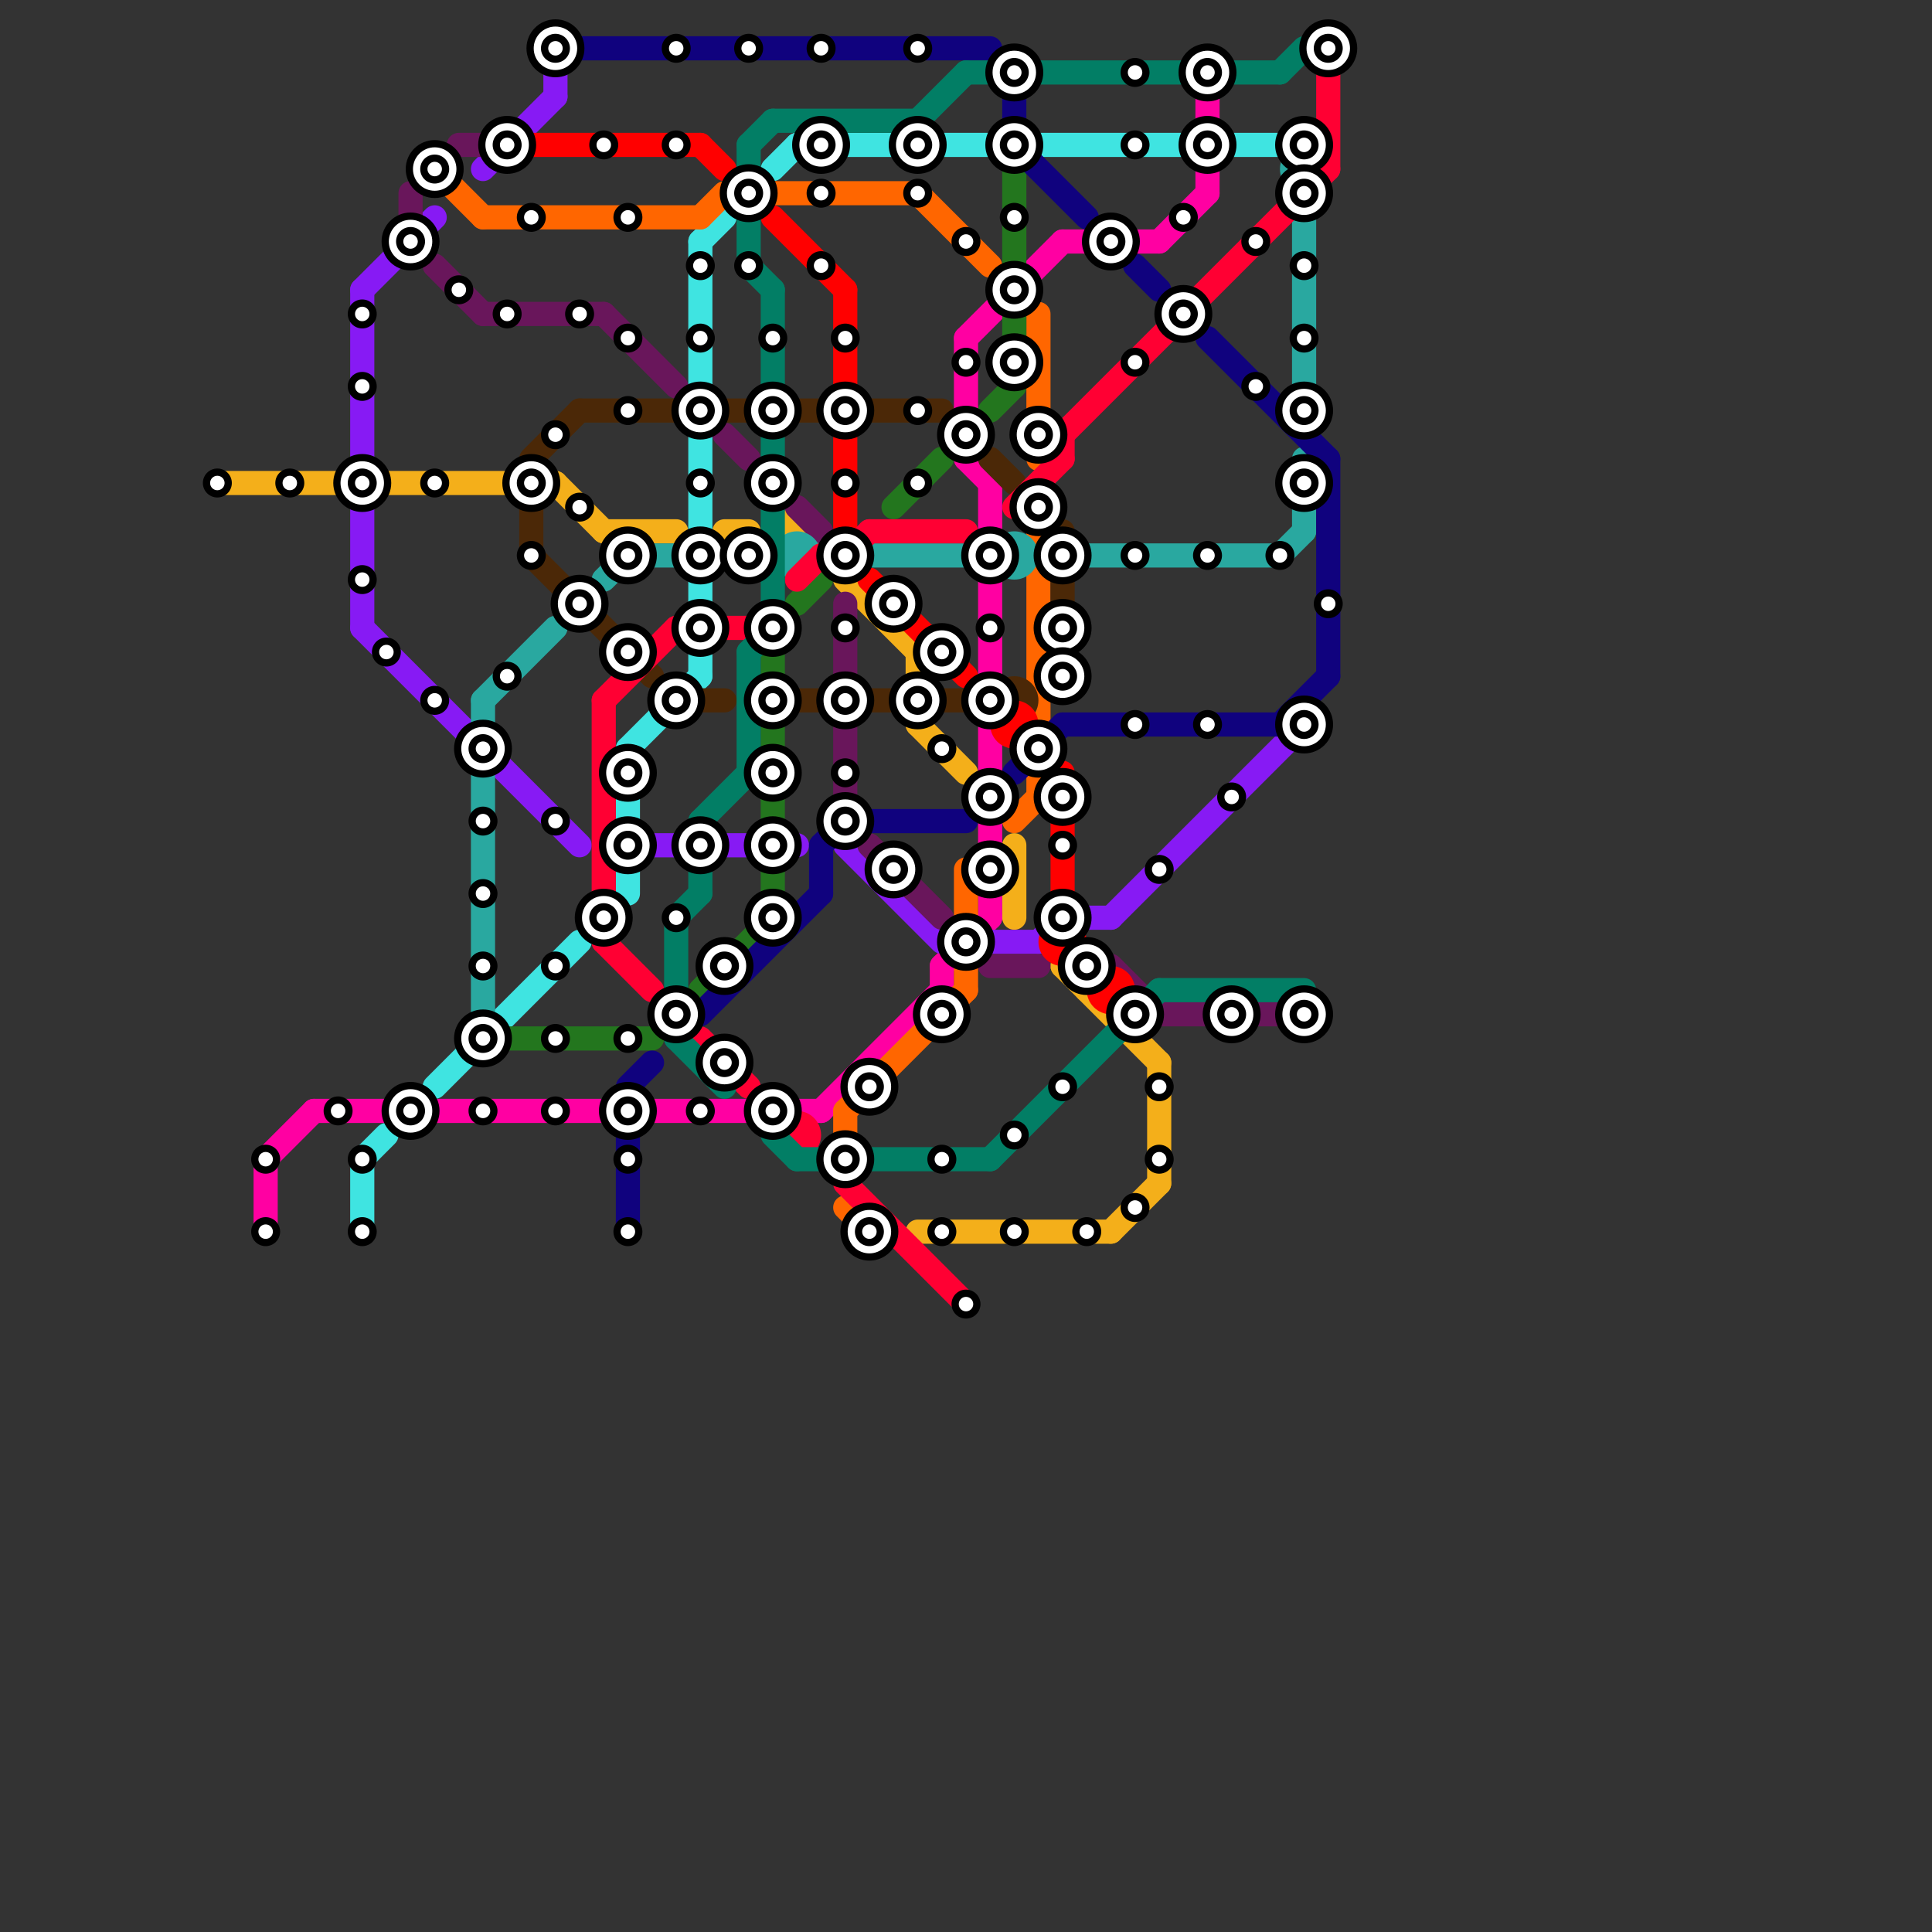 
<svg version="1.1" xmlns="http://www.w3.org/2000/svg" viewBox="0 0 80 80">
<rect x="0" y="0" width="80" height="80" fill="#333333" stroke="none"/>
<style>text { font: 1px Helvetica; font-weight: 600; white-space: pre; dominant-baseline: central; } line { stroke-width: 1; fill: none; stroke-linecap: round; stroke-linejoin: round; } .c0 { stroke: #f4af1a } .c1 { stroke: #ff00a2 } .c2 { stroke: #871af4 } .c3 { stroke: #3fe4e1 } .c4 { stroke: #69165b } .c5 { stroke: #ff6600 } .c6 { stroke: #29a8a0 } .c7 { stroke: #23761e } .c8 { stroke: #4b2807 } .c9 { stroke: #ff0000 } .c10 { stroke: #10027e } .c11 { stroke: #ff0033 } .c12 { stroke: #027e65 }</style><defs><g id="wm-xf"><circle r="1.2" fill="#000"/><circle r="0.9" fill="#fff"/><circle r="0.6" fill="#000"/><circle r="0.3" fill="#fff"/></g><g id="wm"><circle r="0.6" fill="#000"/><circle r="0.3" fill="#fff"/></g></defs><line class="c0" x1="30" y1="22" x2="31" y2="22"/><line class="c0" x1="38" y1="30" x2="40" y2="32"/><line class="c0" x1="44" y1="40" x2="45" y2="40"/><line class="c0" x1="23" y1="20" x2="25" y2="22"/><line class="c0" x1="35" y1="24" x2="38" y2="27"/><line class="c0" x1="44" y1="40" x2="48" y2="44"/><line class="c0" x1="25" y1="22" x2="28" y2="22"/><line class="c0" x1="38" y1="51" x2="46" y2="51"/><line class="c0" x1="16" y1="20" x2="23" y2="20"/><line class="c0" x1="38" y1="27" x2="38" y2="30"/><line class="c0" x1="46" y1="51" x2="48" y2="49"/><line class="c0" x1="48" y1="44" x2="48" y2="49"/><line class="c0" x1="9" y1="20" x2="14" y2="20"/><line class="c0" x1="42" y1="35" x2="42" y2="38"/><line class="c0" x1="45" y1="40" x2="45" y2="41"/><circle cx="33" cy="22" r="1" fill="#f4af1a" /><line class="c1" x1="39" y1="40" x2="39" y2="41"/><line class="c1" x1="39" y1="40" x2="41" y2="38"/><line class="c1" x1="50" y1="3" x2="50" y2="8"/><line class="c1" x1="13" y1="46" x2="34" y2="46"/><line class="c1" x1="41" y1="20" x2="41" y2="38"/><line class="c1" x1="34" y1="46" x2="39" y2="41"/><line class="c1" x1="44" y1="10" x2="48" y2="10"/><line class="c1" x1="40" y1="14" x2="44" y2="10"/><line class="c1" x1="11" y1="48" x2="13" y2="46"/><line class="c1" x1="40" y1="14" x2="40" y2="19"/><line class="c1" x1="40" y1="19" x2="41" y2="20"/><line class="c1" x1="11" y1="48" x2="11" y2="51"/><line class="c1" x1="48" y1="10" x2="50" y2="8"/><line class="c2" x1="41" y1="39" x2="43" y2="39"/><line class="c2" x1="27" y1="35" x2="28" y2="35"/><line class="c2" x1="46" y1="38" x2="54" y2="30"/><line class="c2" x1="44" y1="38" x2="46" y2="38"/><line class="c2" x1="35" y1="35" x2="39" y2="39"/><line class="c2" x1="15" y1="12" x2="15" y2="26"/><line class="c2" x1="30" y1="35" x2="33" y2="35"/><line class="c2" x1="20" y1="7" x2="23" y2="4"/><line class="c2" x1="43" y1="39" x2="44" y2="38"/><line class="c2" x1="23" y1="3" x2="23" y2="4"/><line class="c2" x1="15" y1="12" x2="18" y2="9"/><line class="c2" x1="15" y1="26" x2="24" y2="35"/><line class="c3" x1="29" y1="10" x2="29" y2="25"/><line class="c3" x1="18" y1="45" x2="24" y2="39"/><line class="c3" x1="26" y1="31" x2="29" y2="28"/><line class="c3" x1="32" y1="7" x2="33" y2="6"/><line class="c3" x1="29" y1="27" x2="29" y2="28"/><line class="c3" x1="43" y1="6" x2="49" y2="6"/><line class="c3" x1="15" y1="48" x2="16" y2="47"/><line class="c3" x1="26" y1="31" x2="26" y2="37"/><line class="c3" x1="15" y1="48" x2="15" y2="51"/><line class="c3" x1="33" y1="6" x2="41" y2="6"/><line class="c3" x1="29" y1="10" x2="30" y2="9"/><line class="c3" x1="51" y1="6" x2="54" y2="6"/><line class="c4" x1="35" y1="25" x2="35" y2="33"/><line class="c4" x1="19" y1="6" x2="20" y2="6"/><line class="c4" x1="41" y1="40" x2="43" y2="40"/><line class="c4" x1="25" y1="13" x2="28" y2="16"/><line class="c4" x1="36" y1="35" x2="39" y2="38"/><line class="c4" x1="46" y1="40" x2="48" y2="42"/><line class="c4" x1="18" y1="11" x2="20" y2="13"/><line class="c4" x1="33" y1="21" x2="34" y2="22"/><line class="c4" x1="20" y1="13" x2="25" y2="13"/><line class="c4" x1="48" y1="42" x2="54" y2="42"/><line class="c4" x1="30" y1="18" x2="31" y2="19"/><line class="c4" x1="17" y1="8" x2="17" y2="9"/><line class="c5" x1="40" y1="40" x2="40" y2="41"/><line class="c5" x1="43" y1="32" x2="43" y2="33"/><line class="c5" x1="35" y1="50" x2="36" y2="51"/><line class="c5" x1="40" y1="36" x2="40" y2="38"/><line class="c5" x1="18" y1="7" x2="20" y2="9"/><line class="c5" x1="38" y1="8" x2="41" y2="11"/><line class="c5" x1="35" y1="46" x2="40" y2="41"/><line class="c5" x1="43" y1="21" x2="43" y2="30"/><line class="c5" x1="43" y1="13" x2="43" y2="19"/><line class="c5" x1="20" y1="9" x2="29" y2="9"/><line class="c5" x1="32" y1="8" x2="38" y2="8"/><line class="c5" x1="29" y1="9" x2="30" y2="8"/><line class="c5" x1="42" y1="34" x2="43" y2="33"/><line class="c5" x1="35" y1="46" x2="35" y2="47"/><line class="c6" x1="54" y1="9" x2="54" y2="17"/><line class="c6" x1="36" y1="23" x2="40" y2="23"/><line class="c6" x1="26" y1="23" x2="28" y2="23"/><line class="c6" x1="53" y1="23" x2="54" y2="22"/><line class="c6" x1="20" y1="29" x2="20" y2="30"/><line class="c6" x1="30" y1="23" x2="31" y2="23"/><line class="c6" x1="20" y1="32" x2="20" y2="42"/><line class="c6" x1="20" y1="29" x2="23" y2="26"/><line class="c6" x1="25" y1="24" x2="26" y2="23"/><line class="c6" x1="54" y1="19" x2="54" y2="22"/><line class="c6" x1="45" y1="23" x2="53" y2="23"/><circle cx="54" cy="7" r="1" fill="#29a8a0" /><circle cx="33" cy="23" r="1" fill="#29a8a0" /><circle cx="42" cy="23" r="1" fill="#29a8a0" /><line class="c7" x1="32" y1="36" x2="32" y2="38"/><line class="c7" x1="21" y1="43" x2="27" y2="43"/><line class="c7" x1="37" y1="21" x2="39" y2="19"/><line class="c7" x1="42" y1="7" x2="42" y2="11"/><line class="c7" x1="29" y1="41" x2="32" y2="38"/><line class="c7" x1="33" y1="25" x2="34" y2="24"/><line class="c7" x1="32" y1="30" x2="32" y2="34"/><line class="c7" x1="32" y1="27" x2="32" y2="28"/><line class="c7" x1="42" y1="13" x2="42" y2="16"/><line class="c7" x1="41" y1="17" x2="42" y2="16"/><line class="c8" x1="36" y1="29" x2="37" y2="29"/><line class="c8" x1="39" y1="29" x2="40" y2="29"/><line class="c8" x1="30" y1="17" x2="31" y2="17"/><line class="c8" x1="41" y1="19" x2="42" y2="20"/><line class="c8" x1="33" y1="17" x2="39" y2="17"/><line class="c8" x1="22" y1="19" x2="24" y2="17"/><line class="c8" x1="29" y1="29" x2="30" y2="29"/><line class="c8" x1="22" y1="21" x2="22" y2="23"/><line class="c8" x1="22" y1="23" x2="27" y2="28"/><line class="c8" x1="32" y1="29" x2="34" y2="29"/><line class="c8" x1="24" y1="17" x2="28" y2="17"/><line class="c8" x1="44" y1="22" x2="44" y2="28"/><circle cx="42" cy="29" r="1" fill="#4b2807" /><line class="c9" x1="35" y1="12" x2="35" y2="16"/><line class="c9" x1="35" y1="18" x2="35" y2="22"/><line class="c9" x1="44" y1="32" x2="44" y2="37"/><line class="c9" x1="29" y1="6" x2="30" y2="7"/><line class="c9" x1="36" y1="24" x2="40" y2="28"/><line class="c9" x1="32" y1="9" x2="35" y2="12"/><line class="c9" x1="22" y1="6" x2="29" y2="6"/><circle cx="46" cy="41" r="1" fill="#ff0000" /><circle cx="42" cy="30" r="1" fill="#ff0000" /><circle cx="44" cy="39" r="1" fill="#ff0000" /><line class="c10" x1="42" y1="4" x2="42" y2="6"/><line class="c10" x1="35" y1="34" x2="40" y2="34"/><line class="c10" x1="29" y1="42" x2="34" y2="37"/><line class="c10" x1="26" y1="47" x2="26" y2="51"/><line class="c10" x1="34" y1="35" x2="34" y2="37"/><line class="c10" x1="34" y1="35" x2="35" y2="34"/><line class="c10" x1="44" y1="30" x2="53" y2="30"/><line class="c10" x1="42" y1="6" x2="45" y2="9"/><line class="c10" x1="42" y1="32" x2="44" y2="30"/><line class="c10" x1="23" y1="2" x2="41" y2="2"/><line class="c10" x1="55" y1="19" x2="55" y2="28"/><line class="c10" x1="26" y1="45" x2="27" y2="44"/><line class="c10" x1="53" y1="30" x2="55" y2="28"/><line class="c10" x1="50" y1="14" x2="55" y2="19"/><line class="c10" x1="47" y1="11" x2="48" y2="12"/><line class="c11" x1="36" y1="22" x2="40" y2="22"/><line class="c11" x1="25" y1="39" x2="27" y2="41"/><line class="c11" x1="29" y1="43" x2="31" y2="45"/><line class="c11" x1="44" y1="18" x2="44" y2="19"/><line class="c11" x1="42" y1="21" x2="44" y2="19"/><line class="c11" x1="35" y1="23" x2="36" y2="22"/><line class="c11" x1="44" y1="18" x2="55" y2="7"/><line class="c11" x1="35" y1="49" x2="40" y2="54"/><line class="c11" x1="28" y1="26" x2="31" y2="26"/><line class="c11" x1="25" y1="29" x2="25" y2="39"/><line class="c11" x1="34" y1="23" x2="35" y2="23"/><line class="c11" x1="33" y1="24" x2="34" y2="23"/><line class="c11" x1="25" y1="29" x2="28" y2="26"/><line class="c11" x1="55" y1="2" x2="55" y2="7"/><circle cx="33" cy="47" r="1" fill="#ff0033" /><line class="c12" x1="53" y1="3" x2="54" y2="2"/><line class="c12" x1="51" y1="3" x2="53" y2="3"/><line class="c12" x1="31" y1="11" x2="32" y2="12"/><line class="c12" x1="28" y1="38" x2="28" y2="43"/><line class="c12" x1="38" y1="5" x2="40" y2="3"/><line class="c12" x1="29" y1="34" x2="31" y2="32"/><line class="c12" x1="31" y1="6" x2="31" y2="11"/><line class="c12" x1="32" y1="47" x2="33" y2="48"/><line class="c12" x1="31" y1="27" x2="31" y2="32"/><line class="c12" x1="32" y1="5" x2="38" y2="5"/><line class="c12" x1="33" y1="48" x2="41" y2="48"/><line class="c12" x1="41" y1="48" x2="48" y2="41"/><line class="c12" x1="28" y1="43" x2="30" y2="45"/><line class="c12" x1="29" y1="34" x2="29" y2="37"/><line class="c12" x1="40" y1="3" x2="49" y2="3"/><line class="c12" x1="28" y1="38" x2="29" y2="37"/><line class="c12" x1="48" y1="41" x2="54" y2="41"/><line class="c12" x1="31" y1="6" x2="32" y2="5"/><line class="c12" x1="32" y1="12" x2="32" y2="26"/><line class="c12" x1="31" y1="27" x2="32" y2="26"/>

<use x="11" y="48" href="#wm"/><use x="11" y="51" href="#wm"/><use x="12" y="20" href="#wm"/><use x="14" y="46" href="#wm"/><use x="15" y="13" href="#wm"/><use x="15" y="16" href="#wm"/><use x="15" y="20" href="#wm-xf"/><use x="15" y="24" href="#wm"/><use x="15" y="48" href="#wm"/><use x="15" y="51" href="#wm"/><use x="16" y="27" href="#wm"/><use x="17" y="10" href="#wm-xf"/><use x="17" y="46" href="#wm-xf"/><use x="18" y="20" href="#wm"/><use x="18" y="29" href="#wm"/><use x="18" y="7" href="#wm-xf"/><use x="19" y="12" href="#wm"/><use x="20" y="31" href="#wm-xf"/><use x="20" y="34" href="#wm"/><use x="20" y="37" href="#wm"/><use x="20" y="40" href="#wm"/><use x="20" y="43" href="#wm-xf"/><use x="20" y="46" href="#wm"/><use x="21" y="13" href="#wm"/><use x="21" y="28" href="#wm"/><use x="21" y="6" href="#wm-xf"/><use x="22" y="20" href="#wm-xf"/><use x="22" y="23" href="#wm"/><use x="22" y="9" href="#wm"/><use x="23" y="18" href="#wm"/><use x="23" y="2" href="#wm-xf"/><use x="23" y="34" href="#wm"/><use x="23" y="40" href="#wm"/><use x="23" y="43" href="#wm"/><use x="23" y="46" href="#wm"/><use x="24" y="13" href="#wm"/><use x="24" y="21" href="#wm"/><use x="24" y="25" href="#wm-xf"/><use x="25" y="38" href="#wm-xf"/><use x="25" y="6" href="#wm"/><use x="26" y="14" href="#wm"/><use x="26" y="17" href="#wm"/><use x="26" y="23" href="#wm-xf"/><use x="26" y="27" href="#wm-xf"/><use x="26" y="32" href="#wm-xf"/><use x="26" y="35" href="#wm-xf"/><use x="26" y="43" href="#wm"/><use x="26" y="46" href="#wm-xf"/><use x="26" y="48" href="#wm"/><use x="26" y="51" href="#wm"/><use x="26" y="9" href="#wm"/><use x="28" y="2" href="#wm"/><use x="28" y="29" href="#wm-xf"/><use x="28" y="38" href="#wm"/><use x="28" y="42" href="#wm-xf"/><use x="28" y="6" href="#wm"/><use x="29" y="11" href="#wm"/><use x="29" y="14" href="#wm"/><use x="29" y="17" href="#wm-xf"/><use x="29" y="20" href="#wm"/><use x="29" y="23" href="#wm-xf"/><use x="29" y="26" href="#wm-xf"/><use x="29" y="35" href="#wm-xf"/><use x="29" y="46" href="#wm"/><use x="30" y="40" href="#wm-xf"/><use x="30" y="44" href="#wm-xf"/><use x="31" y="11" href="#wm"/><use x="31" y="2" href="#wm"/><use x="31" y="23" href="#wm-xf"/><use x="31" y="8" href="#wm-xf"/><use x="32" y="14" href="#wm"/><use x="32" y="17" href="#wm-xf"/><use x="32" y="20" href="#wm-xf"/><use x="32" y="26" href="#wm-xf"/><use x="32" y="29" href="#wm-xf"/><use x="32" y="32" href="#wm-xf"/><use x="32" y="35" href="#wm-xf"/><use x="32" y="38" href="#wm-xf"/><use x="32" y="46" href="#wm-xf"/><use x="34" y="11" href="#wm"/><use x="34" y="2" href="#wm"/><use x="34" y="6" href="#wm-xf"/><use x="34" y="8" href="#wm"/><use x="35" y="14" href="#wm"/><use x="35" y="17" href="#wm-xf"/><use x="35" y="20" href="#wm"/><use x="35" y="23" href="#wm-xf"/><use x="35" y="26" href="#wm"/><use x="35" y="29" href="#wm-xf"/><use x="35" y="32" href="#wm"/><use x="35" y="34" href="#wm-xf"/><use x="35" y="48" href="#wm-xf"/><use x="36" y="45" href="#wm-xf"/><use x="36" y="51" href="#wm-xf"/><use x="37" y="25" href="#wm-xf"/><use x="37" y="36" href="#wm-xf"/><use x="38" y="17" href="#wm"/><use x="38" y="2" href="#wm"/><use x="38" y="20" href="#wm"/><use x="38" y="29" href="#wm-xf"/><use x="38" y="6" href="#wm-xf"/><use x="38" y="8" href="#wm"/><use x="39" y="27" href="#wm-xf"/><use x="39" y="31" href="#wm"/><use x="39" y="42" href="#wm-xf"/><use x="39" y="48" href="#wm"/><use x="39" y="51" href="#wm"/><use x="40" y="10" href="#wm"/><use x="40" y="15" href="#wm"/><use x="40" y="18" href="#wm-xf"/><use x="40" y="39" href="#wm-xf"/><use x="40" y="54" href="#wm"/><use x="41" y="23" href="#wm-xf"/><use x="41" y="26" href="#wm"/><use x="41" y="29" href="#wm-xf"/><use x="41" y="33" href="#wm-xf"/><use x="41" y="36" href="#wm-xf"/><use x="42" y="12" href="#wm-xf"/><use x="42" y="15" href="#wm-xf"/><use x="42" y="3" href="#wm-xf"/><use x="42" y="47" href="#wm"/><use x="42" y="51" href="#wm"/><use x="42" y="6" href="#wm-xf"/><use x="42" y="9" href="#wm"/><use x="43" y="18" href="#wm-xf"/><use x="43" y="21" href="#wm-xf"/><use x="43" y="31" href="#wm-xf"/><use x="44" y="23" href="#wm-xf"/><use x="44" y="26" href="#wm-xf"/><use x="44" y="28" href="#wm-xf"/><use x="44" y="33" href="#wm-xf"/><use x="44" y="35" href="#wm"/><use x="44" y="38" href="#wm-xf"/><use x="44" y="45" href="#wm"/><use x="45" y="40" href="#wm-xf"/><use x="45" y="51" href="#wm"/><use x="46" y="10" href="#wm-xf"/><use x="47" y="15" href="#wm"/><use x="47" y="23" href="#wm"/><use x="47" y="3" href="#wm"/><use x="47" y="30" href="#wm"/><use x="47" y="42" href="#wm-xf"/><use x="47" y="50" href="#wm"/><use x="47" y="6" href="#wm"/><use x="48" y="36" href="#wm"/><use x="48" y="45" href="#wm"/><use x="48" y="48" href="#wm"/><use x="49" y="13" href="#wm-xf"/><use x="49" y="9" href="#wm"/><use x="50" y="23" href="#wm"/><use x="50" y="3" href="#wm-xf"/><use x="50" y="30" href="#wm"/><use x="50" y="6" href="#wm-xf"/><use x="51" y="33" href="#wm"/><use x="51" y="42" href="#wm-xf"/><use x="52" y="10" href="#wm"/><use x="52" y="16" href="#wm"/><use x="53" y="23" href="#wm"/><use x="54" y="11" href="#wm"/><use x="54" y="14" href="#wm"/><use x="54" y="17" href="#wm-xf"/><use x="54" y="20" href="#wm-xf"/><use x="54" y="30" href="#wm-xf"/><use x="54" y="42" href="#wm-xf"/><use x="54" y="6" href="#wm-xf"/><use x="54" y="8" href="#wm-xf"/><use x="55" y="2" href="#wm-xf"/><use x="55" y="25" href="#wm"/><use x="9" y="20" href="#wm"/>
</svg>

